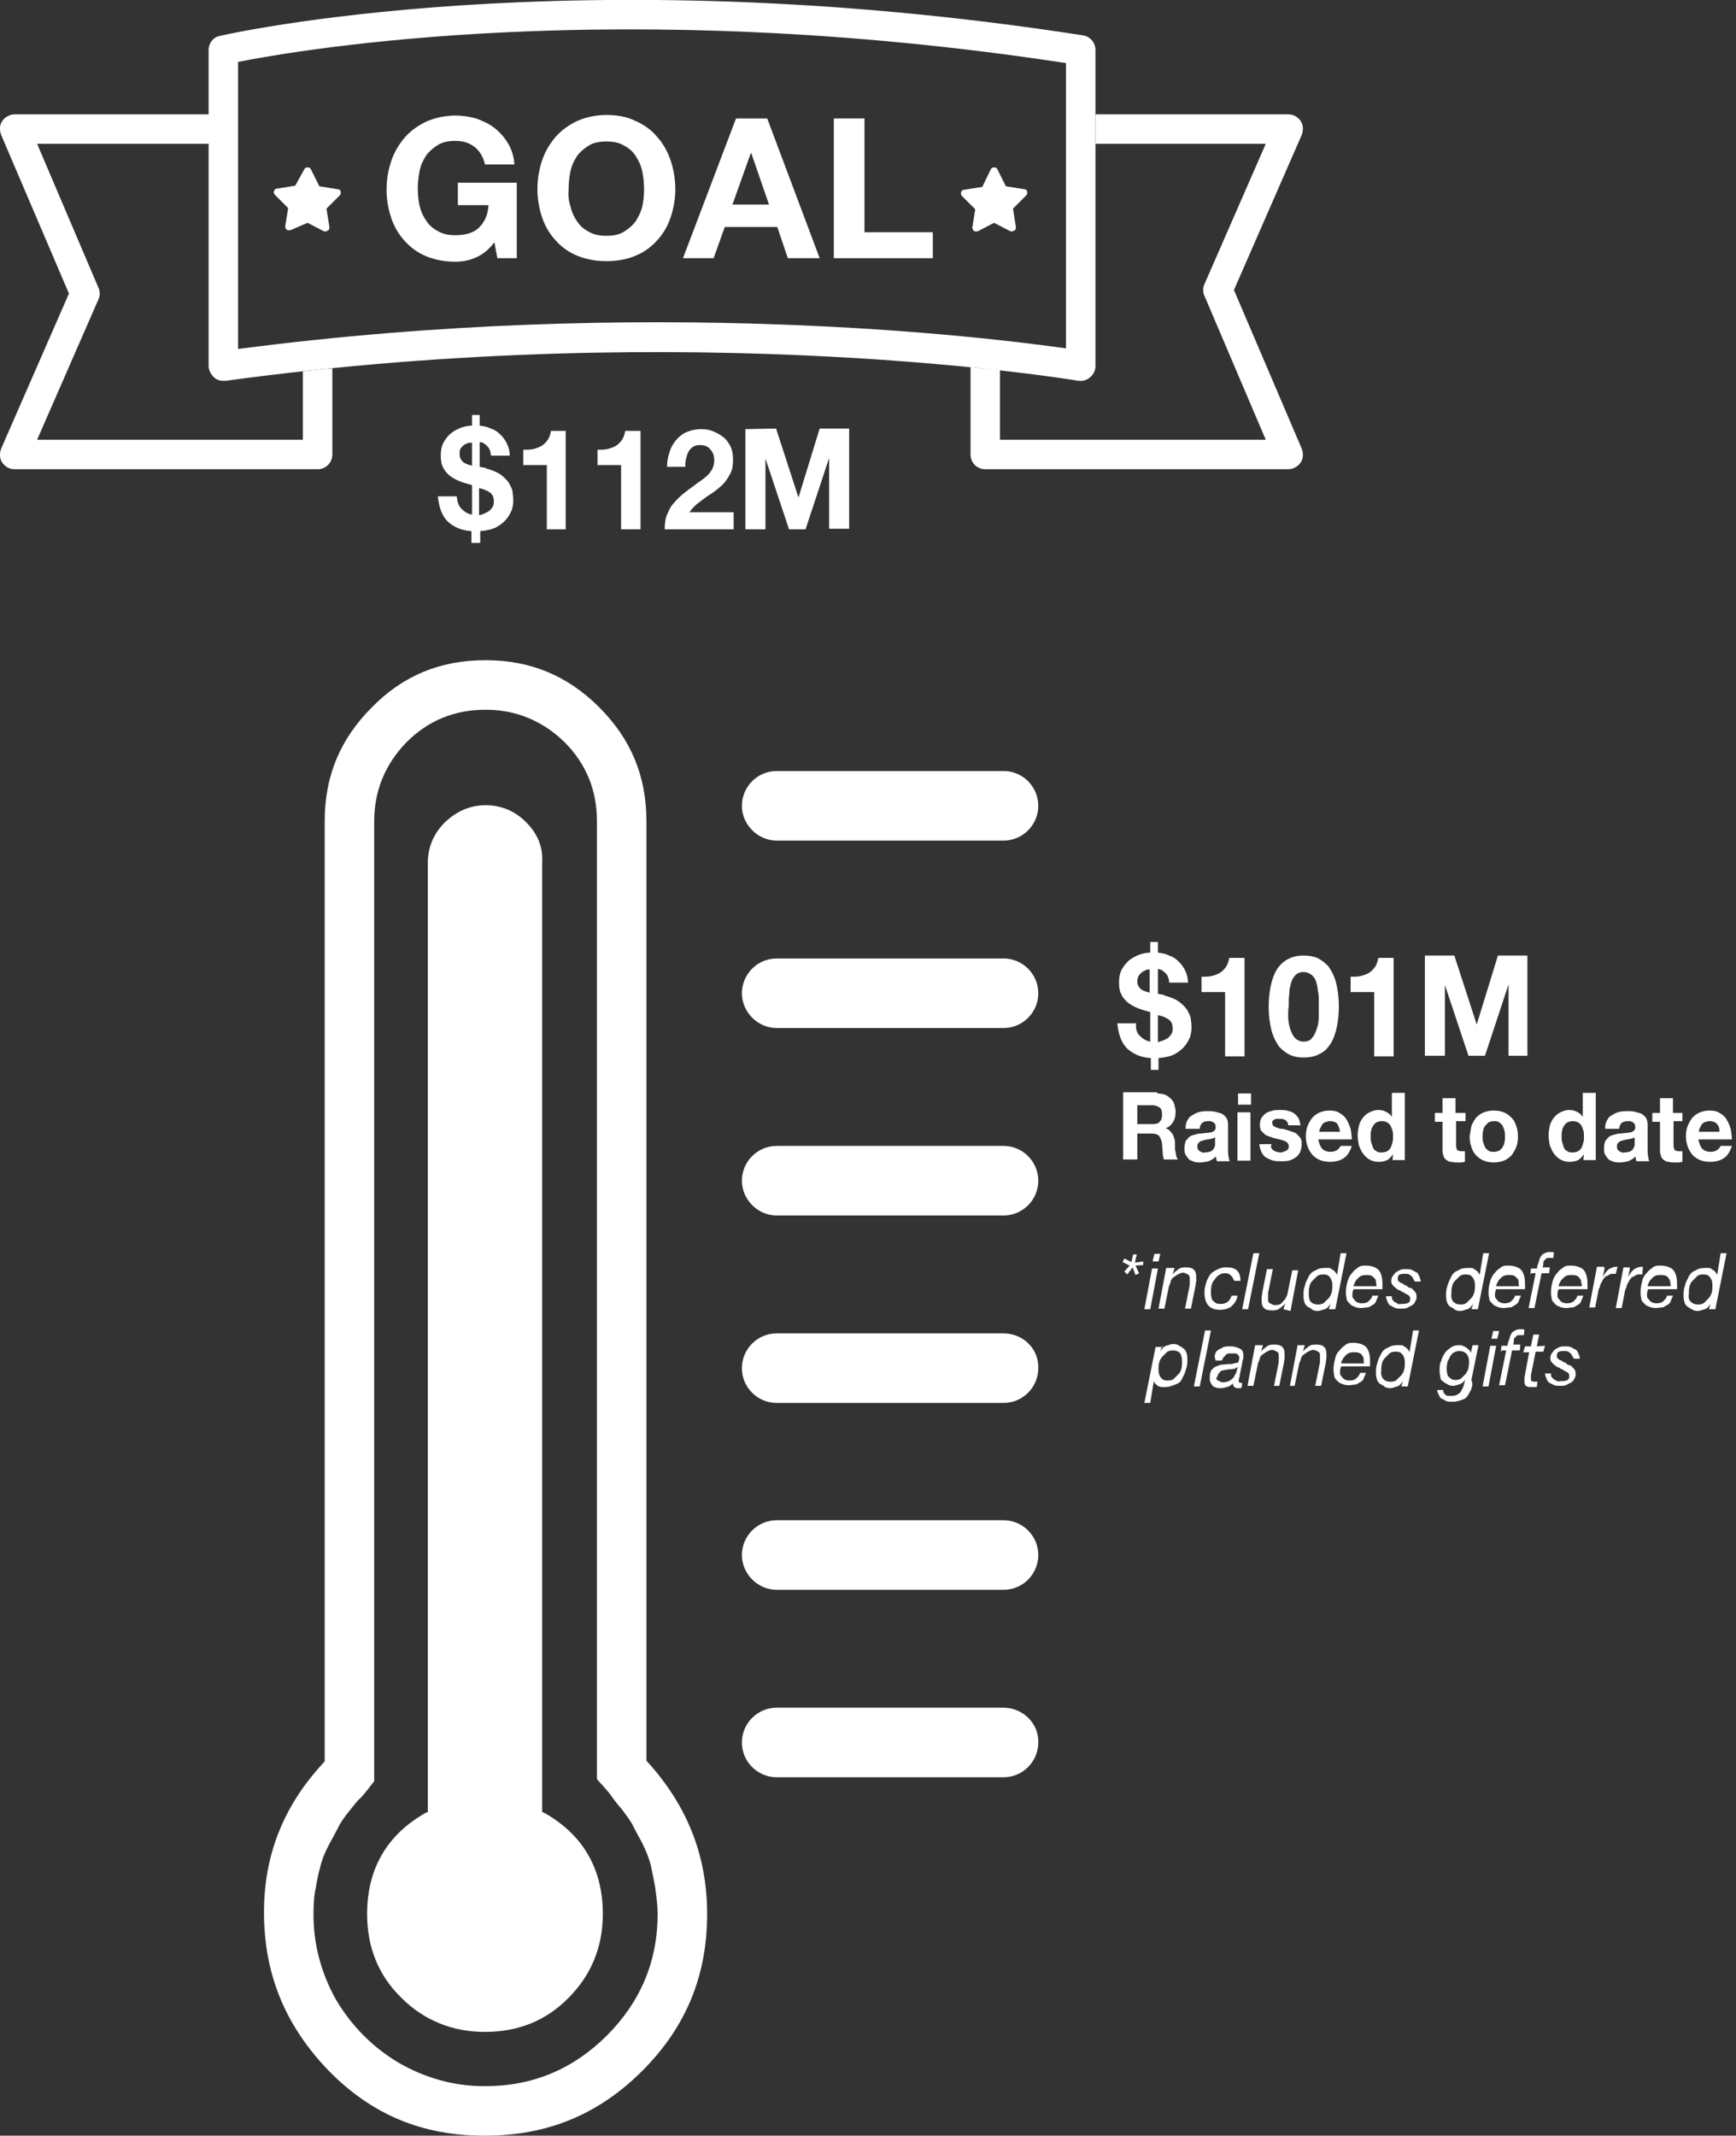 <?xml version="1.0" encoding="UTF-8"?> <!-- Generator: Adobe Illustrator 26.0.2, SVG Export Plug-In . SVG Version: 6.00 Build 0) --> <svg xmlns="http://www.w3.org/2000/svg" xmlns:xlink="http://www.w3.org/1999/xlink" version="1.1" id="Artwork_Outlined_Text" x="0px" y="0px" viewBox="0 0 294.6 362.3" style="enable-background:new 0 0 294.6 362.3;" xml:space="preserve"><rect x="0" y="0" width="294.6" height="362.3" fill="#333333" stroke="none"/> <style type="text/css"> .st0{fill:#FFFFFF;} </style> <g> <path class="st0" d="M101.7,120c-5.4-5.4-11.7-8-19.3-8c-7.7,0-14,2.6-19.3,8c-5.4,5.4-8,11.7-8,19.3v159.5l-0.9,1 c-6.3,7.1-9.4,15.2-9.4,24.6c0,10.5,3.6,19.2,10.9,26.8c7.3,7.5,15.9,11.1,26.4,11.1h0.3c10.5,0,19.2-3.6,26.6-11 c7.4-7.4,11-16.1,11-26.6c0-9.5-3.1-17.7-9.4-25l-0.9-1V139.3C109.7,131.7,107.1,125.4,101.7,120z M110.5,316.7 c0.2,1.1,0.5,2.3,0.7,3.6c0.2,1.5,0.4,3,0.4,4.4c0,8-2.9,14.9-8.6,20.6s-12.6,8.6-20.6,8.6h-0.3c-5.1,0-10-1.4-14.5-4 c-4.5-2.7-8-6.3-10.6-10.7c-2.5-4.5-3.8-9.3-3.8-14.4c0-1.7,0.1-3.3,0.4-4.6c0.2-1.2,0.4-2.3,0.7-3.3c0.3-1.3,0.8-2.6,1.6-4.1 c0.6-1.1,1.1-2,1.4-2.6c0.4-0.9,1.1-1.9,2-3c1.1-1.4,1.6-2,1.9-2.2c0.1-0.1,0.4-0.4,1.5-1.8c0.3-0.4,0.6-0.8,0.8-1V139.3 c0-5.2,1.9-9.7,5.5-13.4c3.7-3.7,8.2-5.5,13.4-5.5c5.2,0,9.7,1.9,13.4,5.5c3.7,3.7,5.5,8.2,5.5,13.4v162.5l0.7,0.8 c1,1.1,1.6,1.8,1.9,2.3c0.3,0.4,0.8,1.1,1.6,2c0.9,1.2,1.6,2.1,2,3c0.3,0.6,0.8,1.5,1.4,2.6C109.7,314.1,110.2,315.4,110.5,316.7z"></path> <path class="st0" d="M170.3,162.6h-38.5c-3.3,0-5.9,2.7-5.9,5.9s2.7,5.9,5.9,5.9h38.5c3.3,0,5.9-2.7,5.9-5.9 S173.6,162.6,170.3,162.6z"></path> <path class="st0" d="M170.3,130.8h-38.5c-3.3,0-5.9,2.7-5.9,5.9s2.7,5.9,5.9,5.9h38.5c3.3,0,5.9-2.7,5.9-5.9 S173.6,130.8,170.3,130.8z"></path> <path class="st0" d="M170.3,194.4h-38.5c-3.3,0-5.9,2.7-5.9,5.9s2.7,5.9,5.9,5.9h38.5c3.3,0,5.9-2.7,5.9-5.9 S173.6,194.4,170.3,194.4z"></path> <path class="st0" d="M170.3,226.2h-38.5c-3.3,0-5.9,2.7-5.9,5.9c0,3.3,2.7,5.9,5.9,5.9h38.5c3.3,0,5.9-2.7,5.9-5.9 C176.3,228.8,173.6,226.2,170.3,226.2z"></path> <path class="st0" d="M170.3,257.9h-38.5c-3.3,0-5.9,2.7-5.9,5.9s2.7,5.9,5.9,5.9h38.5c3.3,0,5.9-2.7,5.9-5.9 S173.6,257.9,170.3,257.9z"></path> <path class="st0" d="M170.3,289.7h-38.5c-3.3,0-5.9,2.7-5.9,5.9c0,3.3,2.7,5.9,5.9,5.9h38.5c3.3,0,5.9-2.7,5.9-5.9 C176.3,292.4,173.6,289.7,170.3,289.7z"></path> <path class="st0" d="M89.3,139.5c-1.9-1.9-4.2-2.9-6.9-2.9c-2.6,0-4.9,1-6.9,2.9c-1.9,1.9-2.9,4.2-2.9,6.9v161l-0.3,0.1 c-6.6,3.7-10,9.5-10,17.2c0,5.6,1.9,10.4,5.8,14.2c3.8,3.8,8.6,5.8,14.2,5.8s10.4-1.9,14.2-5.8c3.8-3.8,5.8-8.6,5.8-14.2 c0-7.7-3.4-13.5-10-17.2l-0.3-0.1v-161C92.2,143.7,91.2,141.4,89.3,139.5z"></path> </g> <g> <g> <g> <path class="st0" d="M168.1,28.8c0.1-0.3,0.3-0.4,0.6-0.4s0.5,0.1,0.6,0.4l1.4,2.8l3.1,0.5c0.3,0,0.5,0.2,0.5,0.4 c0.1,0.3,0,0.5-0.2,0.7l-2.2,2.2l0.5,3.1c0,0.3,0,0.5-0.3,0.6c-0.2,0.2-0.5,0.2-0.7,0.1l-2.7-1.4l-2.7,1.4 c-0.2,0.1-0.5,0.1-0.7,0c-0.2-0.2-0.3-0.4-0.3-0.6l0.5-3.1l-2.2-2.2c-0.2-0.2-0.3-0.4-0.2-0.7s0.3-0.4,0.5-0.4l3.1-0.5 L168.1,28.8z"></path> </g> <g> <path class="st0" d="M51.6,28.8c0.1-0.3,0.3-0.4,0.6-0.4s0.5,0.1,0.6,0.4l1.4,2.8l3.1,0.5c0.3,0,0.5,0.2,0.5,0.4 c0.1,0.3,0,0.5-0.2,0.7l-2.2,2.2l0.5,3.1c0,0.3,0,0.5-0.3,0.6c-0.2,0.2-0.5,0.2-0.7,0.1l-2.7-1.4L49.4,39c-0.2,0.1-0.5,0.1-0.7,0 s-0.3-0.4-0.3-0.6l0.5-3.1l-2.2-2.2c-0.2-0.2-0.3-0.4-0.2-0.7S46.8,32,47,32l3.1-0.5L51.6,28.8z"></path> </g> <g> <path class="st0" d="M80.7,43.7c-1.1,0.5-2.3,0.7-3.4,0.7c-1.8,0-3.4-0.3-4.9-0.9c-1.5-0.6-2.7-1.5-3.7-2.6s-1.8-2.4-2.3-3.9 s-0.8-3.1-0.8-4.8c0-1.8,0.3-3.4,0.8-4.9s1.3-2.8,2.3-4c1-1.1,2.2-2,3.7-2.7c1.4-0.6,3.1-1,4.9-1c1.2,0,2.4,0.2,3.5,0.5 c1.1,0.4,2.2,0.9,3.1,1.6s1.7,1.6,2.3,2.6c0.6,1,1,2.2,1.1,3.6h-5c-0.3-1.3-0.9-2.3-1.8-3s-2-1-3.2-1s-2.2,0.2-3,0.7 s-1.5,1.1-2,1.8c-0.5,0.8-0.9,1.6-1.1,2.6s-0.3,2-0.3,3c0,1,0.1,2,0.3,2.9c0.2,0.9,0.6,1.8,1.1,2.5c0.5,0.8,1.2,1.4,2,1.8 c0.8,0.5,1.8,0.7,3,0.7c1.7,0,3.1-0.4,4-1.3c0.9-0.9,1.5-2.1,1.6-3.8h-5.2V31h10v12.8h-3.3l-0.5-2.7 C82.9,42.4,81.9,43.2,80.7,43.7z"></path> <path class="st0" d="M92,27.2c0.5-1.5,1.3-2.8,2.3-4c1-1.1,2.2-2,3.7-2.7c1.4-0.6,3.1-1,4.9-1s3.5,0.3,4.9,1 c1.4,0.6,2.7,1.5,3.7,2.7c1,1.1,1.8,2.5,2.3,4s0.8,3.2,0.8,4.9s-0.3,3.3-0.8,4.8s-1.3,2.8-2.3,3.9c-1,1.1-2.2,2-3.7,2.6 c-1.4,0.6-3.1,0.9-4.9,0.9S99.5,44,98,43.4s-2.7-1.5-3.7-2.6s-1.8-2.4-2.3-3.9s-0.8-3.1-0.8-4.8C91.2,30.3,91.5,28.7,92,27.2z M96.8,35c0.2,0.9,0.6,1.8,1.1,2.5c0.5,0.8,1.2,1.4,2,1.8c0.8,0.5,1.8,0.7,3,0.7s2.2-0.2,3-0.7s1.5-1.1,2-1.8 c0.5-0.8,0.9-1.6,1.1-2.5s0.3-1.9,0.3-2.9s-0.1-2-0.3-3c-0.2-1-0.6-1.8-1.1-2.6c-0.5-0.8-1.2-1.4-2-1.8c-0.8-0.5-1.8-0.7-3-0.7 s-2.2,0.2-3,0.7s-1.5,1.1-2,1.8c-0.5,0.8-0.9,1.6-1.1,2.6s-0.3,2-0.3,3C96.4,33.1,96.5,34.1,96.8,35z"></path> <path class="st0" d="M130.2,20.1l8.9,23.7h-5.4l-1.8-5.3H123l-1.9,5.3h-5.2l9-23.7C124.9,20.1,130.2,20.1,130.2,20.1z M130.5,34.7l-3-8.7h-0.1l-3.1,8.7H130.5z"></path> <path class="st0" d="M146.7,20.1v19.3h11.6v4.4h-16.8V20.1H146.7z"></path> </g> </g> <g> <path class="st0" d="M51.4,63v11.6H6.3l10.4-23.8c0.3-0.6,0.3-1.4,0-2L6.3,24.4h29.2v-5h-33c-0.8,0-1.6,0.4-2.1,1.1 s-0.5,1.6-0.2,2.4l11.5,26.9L0.2,76.1c-0.3,0.8-0.3,1.7,0.2,2.4c0.5,0.7,1.2,1.1,2.1,1.1h51.4c1.4,0,2.5-1.1,2.5-2.5V62.5 C54.7,62.6,53.1,62.8,51.4,63z"></path> <g> <path class="st0" d="M37.9,64.6c-0.6,0-1.2-0.2-1.6-0.6c-0.5-0.5-0.9-1.2-0.9-1.9V8.5c0-1.2,0.8-2.2,1.9-2.4 C38,5.9,96.9-7.5,183.8,6c1.2,0.2,2.1,1.2,2.1,2.5v53.6c0,0.7-0.3,1.4-0.9,1.9c-0.6,0.5-1.3,0.7-2,0.6 c-0.6-0.1-64.9-10.9-144.7,0C38.2,64.6,38.1,64.6,37.9,64.6z M40.4,10.5v48.7c69.7-9.1,127.1-2,140.5-0.1V10.7 C104.9-0.9,51.1,8.4,40.4,10.5z"></path> </g> <path class="st0" d="M209.4,49.2l11.5-26.3c0.3-0.8,0.3-1.7-0.2-2.4c-0.5-0.7-1.2-1.1-2.1-1.1h-32.7v5h28.9l-10.4,23.8 c-0.3,0.6-0.3,1.4,0,2l10.4,24.4h-45.1V62.8c-1.5-0.2-3.2-0.3-5-0.5v14.8c0,1.4,1.1,2.5,2.5,2.5h51.4c0.8,0,1.6-0.4,2.1-1.1 s0.5-1.6,0.2-2.4L209.4,49.2z"></path> </g> </g> <g> <path class="st0" d="M78.3,86.3c0.5,0.5,1.1,0.9,1.8,1v-5c-0.1,0-0.2-0.1-0.3-0.1c-0.1,0-0.3-0.1-0.4-0.1c-0.6-0.2-1.1-0.3-1.7-0.6 c-0.5-0.2-1-0.5-1.5-0.9c-0.4-0.4-0.8-0.8-1-1.3c-0.3-0.5-0.4-1.2-0.4-2s0.1-1.5,0.4-2.1s0.7-1.1,1.2-1.6c0.5-0.4,1-0.7,1.7-1 c0.6-0.2,1.3-0.4,2-0.4v-1.8h1.3v1.8c0.7,0.1,1.3,0.2,1.9,0.5c0.6,0.2,1.1,0.5,1.6,1s0.8,0.9,1.1,1.5c0.3,0.6,0.5,1.3,0.5,2.1h-3.2 c0-0.6-0.2-1.2-0.6-1.6S81.9,75,81.4,75v4.2c0.2,0,0.4,0.1,0.6,0.1s0.4,0.1,0.6,0.2c1.1,0.3,2,0.7,2.6,1.2s1.1,1,1.3,1.5 c0.3,0.5,0.5,1,0.5,1.5c0.1,0.5,0.1,1,0.1,1.4s-0.1,0.8-0.2,1.3c-0.2,0.5-0.5,1.1-0.9,1.6s-1,1-1.7,1.4s-1.7,0.6-2.8,0.7v2H80v-2 c-1.7-0.1-3-0.7-4-1.6c-1-1-1.5-2.4-1.7-4.3h3.2C77.6,85.1,77.8,85.8,78.3,86.3z M79.3,75.2c-0.2,0.1-0.5,0.2-0.7,0.4 c-0.2,0.2-0.4,0.4-0.5,0.6C78,76.4,78,76.7,78,77.1c0,0.5,0.2,0.9,0.5,1.2c0.3,0.3,0.8,0.5,1.6,0.7v-3.9 C79.8,75.1,79.5,75.1,79.3,75.2z M82.2,87.1c0.3-0.1,0.6-0.3,0.8-0.4c0.2-0.2,0.4-0.4,0.6-0.7s0.2-0.6,0.2-1c0-0.6-0.2-1.1-0.6-1.4 s-1-0.6-1.9-0.8v4.6C81.7,87.3,81.9,87.3,82.2,87.1z"></path> <path class="st0" d="M92.8,89.7V78.9h-4v-2.6c0.6,0,1.1,0,1.6-0.1s1-0.3,1.4-0.5s0.8-0.6,1.1-1c0.3-0.4,0.5-1,0.6-1.6H96v16.7h-3.2 V89.7z"></path> <path class="st0" d="M105.4,89.7V78.9h-4v-2.6c0.6,0,1.1,0,1.6-0.1s1-0.3,1.4-0.5s0.8-0.6,1.1-1c0.3-0.4,0.5-1,0.6-1.6h2.6v16.7 h-3.3C105.4,89.8,105.4,89.7,105.4,89.7z"></path> <path class="st0" d="M113.6,76.8c0.2-0.8,0.6-1.5,1.1-2.1s1.1-1.1,1.8-1.4s1.6-0.5,2.5-0.5c0.7,0,1.4,0.1,2.1,0.4s1.2,0.6,1.7,1 s0.9,1,1.2,1.6c0.3,0.7,0.4,1.4,0.4,2.2c0,0.8-0.1,1.6-0.4,2.2s-0.6,1.1-1,1.6s-0.9,0.9-1.4,1.3s-1.1,0.8-1.6,1.1 c-0.5,0.4-1.1,0.8-1.6,1.2c-0.5,0.4-1,0.9-1.4,1.5h7.5v2.9h-11.7c0-1,0.1-1.8,0.4-2.5s0.6-1.4,1.1-1.9c0.5-0.6,1-1.1,1.6-1.6 s1.3-1,2-1.5c0.3-0.3,0.7-0.5,1.1-0.8s0.8-0.6,1.1-0.9c0.3-0.3,0.6-0.7,0.8-1.1c0.2-0.4,0.3-0.9,0.3-1.4c0-0.8-0.2-1.4-0.7-1.9 c-0.4-0.5-1-0.7-1.7-0.7c-0.5,0-0.9,0.1-1.2,0.3c-0.3,0.2-0.6,0.5-0.8,0.9c-0.2,0.4-0.3,0.8-0.4,1.2s-0.1,0.9-0.1,1.3h-3.1 C113.2,78.5,113.3,77.6,113.6,76.8z"></path> <path class="st0" d="M131.7,72.7l3.8,11.7l0,0l3.6-11.7h5v17h-3.4v-12l0,0l-4,12.1h-2.8l-4-12l0,0v12h-3.4v-17L131.7,72.7 L131.7,72.7z"></path> </g> <g> <path class="st0" d="M194,214v0.6l-1.3,0.1l0.6,1.3l-0.6,0.3l-0.5-1.3l-0.9,1.2l-0.5-0.5l0.9-1l-1.2-0.6l0.3-0.6l1.2,0.6l0.3-1.3 h0.6l-0.3,1.4L194,214z"></path> <g> <path class="st0" d="M196.5,215.2l-1.3,6.9h-1l1.3-6.9H196.5z M195.6,214l0.3-1.3h1l-0.3,1.3H195.6z"></path> <path class="st0" d="M199.3,215.2l-0.3,1l0,0c0.3-0.4,0.6-0.6,1-0.9c0.4-0.3,0.8-0.3,1.3-0.3c0.6,0,1,0.1,1.3,0.4s0.4,0.6,0.4,1.3 c0,0.1,0,0.4,0,0.5c0,0.3-0.1,0.5-0.1,0.8l-0.8,4h-1l0.8-4c0-0.1,0-0.1,0-0.3c0-0.1,0-0.1,0-0.3c0-0.1,0-0.3,0-0.3 c0-0.1,0-0.1,0-0.3c0-0.3-0.1-0.5-0.3-0.6c-0.3-0.1-0.5-0.3-0.8-0.3s-0.5,0.1-0.9,0.3c-0.3,0.1-0.5,0.4-0.8,0.5 c-0.1,0.1-0.4,0.4-0.4,0.6c-0.1,0.3-0.1,0.5-0.3,0.8l-0.8,3.9h-1l1.3-6.9h1.4V215.2z"></path> <path class="st0" d="M208.9,216.4c-0.3-0.3-0.5-0.4-1-0.4c-0.4,0-0.8,0.1-1,0.3c-0.3,0.1-0.5,0.4-0.8,0.8c-0.3,0.3-0.4,0.6-0.5,1 s-0.1,0.8-0.1,1.2c0,0.3,0,0.5,0.1,0.8c0,0.3,0.1,0.4,0.3,0.6c0.1,0.1,0.3,0.3,0.5,0.4c0.3,0.1,0.4,0.1,0.8,0.1 c0.5,0,0.8-0.1,1.2-0.4c0.3-0.3,0.5-0.6,0.6-1h1c-0.1,0.8-0.5,1.3-1,1.8c-0.5,0.4-1.2,0.6-2,0.6c-0.9,0-1.6-0.3-2-0.8 s-0.6-1.2-0.6-2.2c0-0.5,0.1-1,0.3-1.6c0.1-0.5,0.4-0.9,0.6-1.3c0.3-0.4,0.6-0.6,1.2-0.9s0.9-0.4,1.6-0.4c0.8,0,1.3,0.1,1.8,0.5 c0.4,0.4,0.6,0.9,0.6,1.8h-1C209.3,217.1,209.2,216.6,208.9,216.4z"></path> <path class="st0" d="M213.7,212.6l-1.9,9.5h-1l1.9-9.5H213.7z"></path> <path class="st0" d="M217.8,222.1l0.3-1l0,0c-0.3,0.4-0.6,0.6-1,0.9s-0.8,0.3-1.3,0.3c-0.6,0-1-0.1-1.3-0.4s-0.4-0.6-0.4-1.3 c0-0.1,0-0.4,0-0.5c0-0.3,0.1-0.5,0.1-0.8l0.8-4h1l-0.8,4c0,0,0,0.1,0,0.3s0,0.1,0,0.3s0,0.3,0,0.3c0,0.1,0,0.1,0,0.3 c0,0.3,0.1,0.5,0.3,0.6c0.3,0.1,0.5,0.3,0.8,0.3s0.5,0,0.8-0.1s0.5-0.3,0.6-0.5c0.3-0.3,0.4-0.4,0.5-0.6c0.1-0.3,0.3-0.5,0.3-0.8 l0.8-3.9h1l-1.3,6.9L217.8,222.1L217.8,222.1z"></path> <path class="st0" d="M225.5,222.1l0.3-0.9l0,0c-0.3,0.4-0.6,0.8-1,0.9s-0.8,0.3-1.2,0.3s-0.8-0.1-1-0.3s-0.5-0.3-0.8-0.5 c-0.3-0.3-0.4-0.5-0.5-0.9s-0.1-0.6-0.1-1.2c0-0.6,0.1-1,0.3-1.6c0.1-0.5,0.4-0.9,0.6-1.4c0.3-0.5,0.6-0.8,1.2-1 c0.4-0.3,0.9-0.4,1.6-0.4c0.3,0,0.4,0,0.6,0s0.4,0.1,0.6,0.3c0.3,0.1,0.4,0.3,0.5,0.4c0.1,0.1,0.3,0.4,0.3,0.5l0,0l0.6-3.7h1 l-1.9,9.5L225.5,222.1L225.5,222.1L225.5,222.1z M222.4,220.8c0.3,0.3,0.6,0.5,1.3,0.5c0.4,0,0.8-0.1,1-0.3 c0.3-0.3,0.5-0.5,0.8-0.8c0.3-0.4,0.4-0.6,0.5-1s0.1-0.8,0.1-1.2c0-0.5-0.1-0.9-0.4-1.3c-0.3-0.4-0.6-0.5-1.2-0.5 c-0.4,0-0.8,0.1-1,0.3c-0.3,0.3-0.5,0.5-0.8,0.8s-0.4,0.6-0.5,1s-0.1,0.8-0.1,1.2C222.1,220,222.2,220.6,222.4,220.8z"></path> <path class="st0" d="M229.5,219.6c0,0.3,0,0.5,0.1,0.6s0.3,0.4,0.4,0.5c0.1,0.1,0.4,0.3,0.5,0.3c0.3,0.1,0.4,0.1,0.6,0.1 c0.5,0,0.9-0.1,1.2-0.4c0.3-0.3,0.5-0.5,0.6-0.9h1c-0.1,0.4-0.3,0.6-0.4,1c-0.1,0.3-0.4,0.5-0.6,0.6s-0.5,0.4-0.9,0.4 s-0.6,0.1-1,0.1c-0.5,0-0.9-0.1-1.3-0.3c-0.4-0.1-0.6-0.4-0.8-0.6c-0.3-0.3-0.4-0.5-0.4-0.9c-0.1-0.3-0.1-0.6-0.1-0.9 c0-0.6,0.1-1.2,0.3-1.9c0.2-0.6,0.4-1,0.8-1.4c0.3-0.4,0.6-0.6,1-0.9c0.4-0.3,0.8-0.3,1.3-0.3c0.9,0,1.8,0.3,2.2,0.8 s0.6,1.3,0.6,2.3c0,0.1,0,0.4,0,0.5s0,0.3,0,0.4h-4.9C229.5,219.2,229.5,219.4,229.5,219.6z M233.5,217.4c0-0.3-0.1-0.4-0.3-0.6 c-0.2-0.2-0.3-0.3-0.5-0.4c-0.3-0.1-0.4-0.1-0.8-0.1c-0.3,0-0.5,0-0.8,0.1s-0.5,0.3-0.6,0.4c-0.1,0.1-0.4,0.4-0.5,0.6 c-0.1,0.3-0.3,0.5-0.3,0.8h3.9C233.6,217.9,233.5,217.6,233.5,217.4z"></path> <path class="st0" d="M239.4,216.4c-0.3-0.3-0.5-0.3-0.9-0.3c-0.1,0-0.3,0-0.5,0c-0.1,0-0.3,0.1-0.4,0.1c-0.1,0-0.3,0.1-0.3,0.3 c-0.1,0.1-0.1,0.3-0.1,0.4s0,0.3,0.1,0.4c0.1,0.1,0.3,0.3,0.4,0.3c0.1,0.1,0.4,0.1,0.5,0.3c0.1,0.1,0.4,0.1,0.6,0.3 s0.4,0.3,0.6,0.3c0.3,0.1,0.4,0.3,0.5,0.4c0.1,0.1,0.3,0.3,0.4,0.5c0.1,0.3,0.1,0.4,0.1,0.6c0,0.4-0.1,0.6-0.3,0.9 c-0.1,0.3-0.4,0.5-0.6,0.6s-0.5,0.3-0.8,0.4s-0.6,0.1-0.9,0.1c-0.4,0-0.8,0-1-0.1c-0.3-0.1-0.6-0.3-0.8-0.4 c-0.3-0.1-0.4-0.4-0.5-0.6c-0.1-0.3-0.3-0.6-0.3-1h1c0,0.3,0,0.4,0.1,0.6c0.1,0.1,0.3,0.3,0.4,0.4c0.1,0.1,0.4,0.1,0.5,0.3 c0.1,0.1,0.4,0,0.6,0c0.1,0,0.4,0,0.5,0s0.4-0.1,0.5-0.1s0.3-0.1,0.4-0.3c0.1-0.1,0.1-0.3,0.1-0.5c0-0.1,0-0.3-0.1-0.4 s-0.3-0.3-0.4-0.3c-0.1-0.1-0.4-0.1-0.5-0.3c-0.1-0.1-0.4-0.1-0.6-0.3c-0.2-0.2-0.4-0.1-0.6-0.3s-0.4-0.3-0.5-0.4 s-0.3-0.3-0.4-0.5c-0.1-0.1-0.1-0.4-0.1-0.6s0.1-0.6,0.3-0.8c0.1-0.1,0.3-0.4,0.5-0.6c0.3-0.1,0.5-0.3,0.8-0.4 c0.3-0.1,0.5-0.1,0.9-0.1s0.6,0,0.9,0.1s0.5,0.3,0.8,0.4c0.3,0.1,0.4,0.4,0.5,0.6c0.1,0.3,0.3,0.6,0.3,1h-1 C239.8,217,239.7,216.5,239.4,216.4z"></path> <path class="st0" d="M249.7,222.1l0.3-0.9l0,0c-0.3,0.4-0.6,0.8-1,0.9c-0.4,0.1-0.8,0.3-1.2,0.3s-0.8-0.1-1-0.3s-0.5-0.3-0.8-0.5 c-0.3-0.3-0.4-0.5-0.5-0.9s-0.1-0.6-0.1-1.2c0-0.6,0.1-1,0.3-1.6s0.4-0.9,0.6-1.4c0.3-0.5,0.6-0.8,1.2-1c0.4-0.3,0.9-0.4,1.6-0.4 c0.3,0,0.4,0,0.6,0s0.4,0.1,0.6,0.3c0.3,0.1,0.4,0.3,0.5,0.4s0.3,0.4,0.3,0.5l0,0l0.6-3.7h1l-1.9,9.5L249.7,222.1L249.7,222.1 L249.7,222.1z M246.6,220.8c0.3,0.3,0.6,0.5,1.3,0.5c0.4,0,0.8-0.1,1-0.3c0.3-0.3,0.5-0.5,0.8-0.8c0.3-0.4,0.4-0.6,0.5-1 s0.1-0.8,0.1-1.2c0-0.5-0.1-0.9-0.4-1.3s-0.6-0.5-1.2-0.5c-0.4,0-0.8,0.1-1,0.3c-0.3,0.3-0.5,0.5-0.8,0.8s-0.4,0.6-0.5,1 s-0.1,0.8-0.1,1.2C246.2,220,246.4,220.6,246.6,220.8z"></path> <path class="st0" d="M253.7,219.6c0,0.3,0,0.5,0.1,0.6s0.3,0.4,0.4,0.5s0.4,0.3,0.5,0.3c0.3,0.1,0.4,0.1,0.6,0.1 c0.5,0,0.9-0.1,1.2-0.4c0.3-0.3,0.5-0.5,0.6-0.9h1c-0.1,0.4-0.3,0.6-0.4,1c-0.1,0.3-0.4,0.5-0.6,0.6s-0.5,0.4-0.9,0.4 s-0.6,0.1-1,0.1c-0.5,0-0.9-0.1-1.3-0.3c-0.4-0.1-0.6-0.4-0.8-0.6c-0.3-0.3-0.4-0.5-0.4-0.9c-0.1-0.3-0.1-0.6-0.1-0.9 c0-0.6,0.1-1.2,0.3-1.9c0.2-0.6,0.4-1,0.8-1.4c0.3-0.4,0.6-0.6,1-0.9s0.8-0.3,1.3-0.3c0.9,0,1.8,0.3,2.2,0.8s0.6,1.3,0.6,2.3 c0,0.1,0,0.4,0,0.5s0,0.3,0,0.4h-4.9C253.7,219.2,253.7,219.4,253.7,219.6z M257.7,217.4c0-0.3-0.1-0.4-0.3-0.6 c-0.2-0.2-0.3-0.3-0.5-0.4c-0.3-0.1-0.4-0.1-0.8-0.1c-0.3,0-0.5,0-0.8,0.1s-0.5,0.3-0.6,0.4c-0.1,0.1-0.4,0.4-0.5,0.6 c-0.1,0.3-0.3,0.5-0.3,0.8h3.9C257.7,217.9,257.7,217.6,257.7,217.4z"></path> <path class="st0" d="M259.7,216.2l0.1-1h1c0.1-0.4,0.1-0.6,0.3-1c0.1-0.3,0.1-0.6,0.3-0.9c0.1-0.3,0.3-0.4,0.5-0.6 c0.3-0.1,0.5-0.3,1-0.3c0.1,0,0.3,0,0.4,0s0.3,0,0.4,0.1l-0.1,0.9c-0.1,0-0.1,0-0.3,0c-0.2,0-0.1,0-0.3,0c-0.3,0-0.5,0-0.6,0.1 s-0.3,0.3-0.4,0.4c-0.1,0.1-0.1,0.4-0.1,0.5c0,0.3-0.1,0.4-0.1,0.6h1.2l-0.1,1h-1.3l-1.2,5.9h-1l1.2-5.9h-0.8v0.2H259.7z"></path> <path class="st0" d="M264.3,219.6c0,0.3,0,0.5,0.1,0.6s0.3,0.4,0.4,0.5s0.4,0.3,0.5,0.3c0.3,0.1,0.4,0.1,0.6,0.1 c0.5,0,0.9-0.1,1.2-0.4c0.3-0.3,0.5-0.5,0.6-0.9h1c-0.1,0.4-0.3,0.6-0.4,1c-0.1,0.3-0.4,0.5-0.6,0.6s-0.5,0.4-0.9,0.4 s-0.6,0.1-1,0.1c-0.5,0-0.9-0.1-1.3-0.3c-0.4-0.1-0.6-0.4-0.8-0.6c-0.3-0.3-0.4-0.5-0.4-0.9c-0.1-0.3-0.1-0.6-0.1-0.9 c0-0.6,0.1-1.2,0.3-1.9c0.2-0.6,0.4-1,0.8-1.4c0.3-0.4,0.6-0.6,1-0.9s0.8-0.3,1.3-0.3c0.9,0,1.8,0.3,2.2,0.8s0.6,1.3,0.6,2.3 c0,0.1,0,0.4,0,0.5s0,0.3,0,0.4h-4.9C264.3,219.2,264.3,219.4,264.3,219.6z M268.3,217.4c0-0.3-0.1-0.4-0.3-0.6 c-0.1-0.3-0.3-0.3-0.5-0.4c-0.3-0.1-0.4-0.1-0.8-0.1c-0.3,0-0.5,0-0.8,0.1s-0.5,0.3-0.6,0.4s-0.4,0.4-0.5,0.6s-0.3,0.5-0.3,0.8 h3.9C268.5,217.9,268.3,217.6,268.3,217.4z"></path> <path class="st0" d="M272.3,215.2l-0.3,1.4l0,0c0.3-0.5,0.5-0.8,0.9-1.2c0.4-0.3,0.9-0.5,1.4-0.5c0.1,0,0.1,0,0.1,0h0.1l-0.3,1.2 h-0.1H274c-0.1,0-0.3,0-0.3,0c-0.1,0-0.1,0-0.3,0c-0.3,0.1-0.5,0.3-0.8,0.4s-0.4,0.4-0.6,0.6c-0.1,0.3-0.3,0.5-0.4,0.8 s-0.1,0.5-0.3,0.8l-0.6,3.1h-1l1.3-6.9h1.2L272.3,215.2L272.3,215.2L272.3,215.2z"></path> <path class="st0" d="M276.6,215.2l-0.3,1.4l0,0c0.3-0.5,0.5-0.8,0.9-1.2c0.4-0.3,0.9-0.5,1.4-0.5c0.1,0,0.1,0,0.1,0h0.1l-0.1,1.3 h-0.1h-0.1c-0.1,0-0.3,0-0.3,0c-0.1,0-0.1,0-0.3,0c-0.3,0.1-0.5,0.3-0.8,0.4c-0.3,0.1-0.4,0.4-0.6,0.6c-0.1,0.3-0.3,0.5-0.4,0.8 s-0.1,0.5-0.3,0.8l-0.6,3.1h-1l1.3-6.9h1L276.6,215.2L276.6,215.2L276.6,215.2z"></path> <path class="st0" d="M279.5,219.6c0,0.3,0,0.5,0.1,0.6s0.3,0.4,0.4,0.5s0.4,0.3,0.5,0.3c0.3,0.1,0.4,0.1,0.6,0.1 c0.5,0,0.9-0.1,1.2-0.4c0.3-0.3,0.5-0.5,0.6-0.9h1c-0.1,0.4-0.3,0.6-0.4,1c-0.1,0.3-0.4,0.5-0.6,0.6c-0.3,0.1-0.5,0.4-0.9,0.4 s-0.6,0.1-1,0.1c-0.5,0-0.9-0.1-1.3-0.3c-0.4-0.1-0.6-0.4-0.8-0.6c-0.3-0.3-0.4-0.5-0.4-0.9c-0.1-0.3-0.1-0.6-0.1-0.9 c0-0.6,0.1-1.2,0.3-1.9c0.1-0.6,0.4-1,0.8-1.4c0.3-0.4,0.6-0.6,1-0.9s0.8-0.3,1.3-0.3c0.9,0,1.8,0.3,2.2,0.8s0.6,1.3,0.6,2.3 c0,0.1,0,0.4,0,0.5s0,0.3,0,0.4h-4.9C279.5,219.2,279.5,219.4,279.5,219.6z M283.4,217.4c0-0.3-0.1-0.4-0.3-0.6 c-0.1-0.3-0.3-0.3-0.5-0.4c-0.3-0.1-0.4-0.1-0.8-0.1c-0.3,0-0.5,0-0.8,0.1s-0.5,0.3-0.6,0.4s-0.4,0.4-0.5,0.6 c-0.1,0.3-0.3,0.5-0.3,0.8h3.9C283.5,217.9,283.5,217.6,283.4,217.4z"></path> <path class="st0" d="M290,222.1l0.3-0.9l0,0c-0.3,0.4-0.6,0.8-1,0.9c-0.4,0.1-0.8,0.3-1.2,0.3c-0.4,0-0.8-0.1-1-0.3 c-0.3-0.1-0.5-0.3-0.8-0.5s-0.4-0.5-0.5-0.9s-0.1-0.6-0.1-1.2c0-0.6,0.1-1,0.3-1.6c0.1-0.5,0.4-0.9,0.6-1.4c0.3-0.5,0.6-0.8,1.2-1 c0.4-0.3,0.9-0.4,1.6-0.4c0.3,0,0.4,0,0.6,0s0.4,0.1,0.6,0.3c0.3,0.1,0.4,0.3,0.5,0.4s0.3,0.4,0.3,0.5l0,0l0.6-3.7h1l-1.9,9.5 L290,222.1L290,222.1z M286.9,220.8c0.3,0.3,0.6,0.5,1.3,0.5c0.4,0,0.8-0.1,1-0.3c0.3-0.3,0.5-0.5,0.8-0.8c0.3-0.4,0.4-0.6,0.5-1 s0.1-0.8,0.1-1.2c0-0.5-0.1-0.9-0.4-1.3c-0.3-0.4-0.6-0.5-1.2-0.5c-0.4,0-0.8,0.1-1,0.3c-0.3,0.3-0.5,0.5-0.8,0.8s-0.4,0.6-0.5,1 s-0.1,0.8-0.1,1.2C286.5,220,286.6,220.6,286.9,220.8z"></path> </g> <g> <path class="st0" d="M197.2,228.3l-0.3,0.9l0,0c0.3-0.4,0.6-0.8,1-0.9c0.4-0.1,0.8-0.3,1.2-0.3s0.8,0.1,1,0.3 c0.3,0.1,0.5,0.3,0.8,0.5c0.3,0.3,0.4,0.5,0.5,0.9s0.1,0.6,0.1,1.2c0,0.6-0.1,1-0.3,1.6c-0.1,0.5-0.4,0.9-0.6,1.4 c-0.2,0.5-0.6,0.8-1.2,1c-0.6,0.2-0.9,0.4-1.6,0.4c-0.1,0-0.4,0-0.6,0c-0.3,0-0.4-0.1-0.6-0.1c-0.1-0.1-0.4-0.3-0.5-0.4 s-0.3-0.4-0.3-0.5l0,0l-0.6,3.7h-1l1.9-9.5h1.2L197.2,228.3L197.2,228.3z M200.3,229.6c-0.3-0.3-0.6-0.5-1.3-0.5 c-0.4,0-0.8,0.1-1,0.3c-0.3,0.3-0.5,0.5-0.8,0.8c-0.3,0.4-0.4,0.6-0.5,1s-0.1,0.8-0.1,1.2c0,0.5,0.1,0.9,0.4,1.3 c0.3,0.4,0.6,0.5,1.2,0.5c0.4,0,0.8-0.1,1-0.3c0.3-0.3,0.5-0.5,0.8-0.8s0.4-0.6,0.5-1s0.1-0.8,0.1-1.2 C200.6,230.5,200.5,230,200.3,229.6z"></path> <path class="st0" d="M205.5,225.7l-1.9,9.5h-1l1.9-9.5H205.5z"></path> <path class="st0" d="M206.3,229.5c0.1-0.3,0.4-0.5,0.6-0.6c0.3-0.1,0.5-0.3,0.8-0.4s0.6-0.1,1-0.1c0.3,0,0.6,0,0.9,0.1 s0.5,0.1,0.8,0.3c0.3,0.1,0.4,0.3,0.5,0.5c0.1,0.3,0.1,0.5,0.1,0.8c0,0.1,0,0.4-0.1,0.6c-0.1,0.3-0.1,0.4-0.1,0.6l-0.4,1.9 c0,0.1,0,0.3-0.1,0.5c0,0.1-0.1,0.4-0.1,0.5s0,0.3,0.1,0.3s0.1,0.1,0.3,0.1h0.1h0.1l-0.1,0.8c-0.1,0-0.1,0.1-0.3,0.1 c-0.1,0-0.3,0-0.4,0c-0.3,0-0.5-0.1-0.6-0.3c-0.1-0.1-0.3-0.4-0.1-0.6l0,0c-0.3,0.3-0.5,0.5-0.8,0.6c-0.4,0.1-0.8,0.3-1.3,0.3 c-0.3,0-0.5,0-0.8-0.1s-0.4-0.1-0.6-0.3c-0.1-0.1-0.3-0.4-0.4-0.6c-0.1-0.3-0.1-0.5-0.1-0.9c0-0.5,0.1-0.9,0.3-1.2 c0.3-0.3,0.5-0.5,0.8-0.6s0.6-0.3,1-0.3s0.8-0.1,1.2-0.1c0.3,0,0.5,0,0.8-0.1s0.4-0.1,0.5-0.1s0.3-0.1,0.3-0.3 c0-0.1,0.1-0.3,0.1-0.5c0-0.1,0-0.4-0.1-0.4c-0.1-0.1-0.1-0.3-0.3-0.3c-0.1-0.1-0.3-0.1-0.4-0.1s-0.3,0-0.4,0c-0.3,0-0.4,0-0.6,0 c-0.1,0-0.4,0.1-0.5,0.3c-0.1,0.1-0.3,0.3-0.4,0.4c-0.1,0.1-0.1,0.4-0.3,0.5h-1C206,230,206.2,229.7,206.3,229.5z M206.7,234.2 c0.3,0.1,0.5,0.3,0.8,0.3c0.8,0,1.4-0.3,1.9-0.9c0.1-0.3,0.3-0.5,0.4-0.8c0.1-0.3,0.1-0.6,0.3-0.9l0,0c-0.1,0.1-0.4,0.1-0.5,0.3 c-0.3,0-0.5,0.1-0.8,0.1s-0.5,0-0.8,0.1c-0.3,0-0.5,0.1-0.6,0.1c-0.3,0.1-0.4,0.3-0.5,0.4s-0.3,0.4-0.3,0.6 C206.3,233.8,206.4,234.1,206.7,234.2z"></path> <path class="st0" d="M214.3,228.3l-0.3,1l0,0c0.3-0.4,0.6-0.6,1-0.9c0.4-0.3,0.8-0.3,1.3-0.3c0.6,0,1,0.1,1.3,0.4s0.4,0.6,0.4,1.3 c0,0.1,0,0.4,0,0.5c0,0.3-0.1,0.5-0.1,0.8l-0.8,4h-0.9l0.8-4c0-0.1,0-0.1,0-0.3c0-0.1,0-0.1,0-0.3c0-0.1,0-0.3,0-0.3 c0-0.1,0-0.1,0-0.3c0-0.3-0.1-0.5-0.3-0.6c-0.3-0.1-0.5-0.3-0.8-0.3s-0.5,0.1-0.9,0.3c-0.3,0.1-0.5,0.4-0.8,0.5 c-0.1,0.1-0.4,0.4-0.4,0.6c-0.1,0.3-0.1,0.5-0.3,0.8l-0.8,3.9h-1l1.3-6.9h1.2l0,0h0.1V228.3z"></path> <path class="st0" d="M221.4,228.3l-0.3,1l0,0c0.3-0.4,0.6-0.6,1-0.9s0.8-0.3,1.3-0.3c0.6,0,1,0.1,1.3,0.4c0.3,0.3,0.4,0.6,0.4,1.3 c0,0.1,0,0.4,0,0.5c0,0.3-0.1,0.5-0.1,0.8l-0.8,4h-1l0.8-4c0-0.1,0-0.1,0-0.3c0-0.1,0-0.1,0-0.3c0-0.1,0-0.3,0-0.3 c0-0.1,0-0.1,0-0.3c0-0.3-0.1-0.5-0.3-0.6c-0.3-0.1-0.5-0.3-0.8-0.3s-0.5,0.1-0.9,0.3c-0.3,0.1-0.5,0.4-0.8,0.5 c-0.1,0.1-0.4,0.4-0.4,0.6c-0.1,0.3-0.1,0.5-0.3,0.8l-0.8,3.9h-0.8l1.3-6.9h1l0,0h0.2V228.3z"></path> <path class="st0" d="M227.4,232.7c0,0.3,0,0.5,0.1,0.6s0.3,0.4,0.4,0.5c0.1,0.1,0.4,0.3,0.5,0.3c0.3,0.1,0.4,0.1,0.6,0.1 c0.5,0,0.9-0.1,1.2-0.4c0.3-0.3,0.5-0.5,0.6-0.9h1c-0.1,0.4-0.3,0.6-0.4,1c-0.1,0.3-0.4,0.5-0.6,0.6c-0.3,0.1-0.5,0.4-0.9,0.4 s-0.6,0.1-1,0.1c-0.5,0-0.9-0.1-1.3-0.3c-0.4-0.1-0.6-0.4-0.8-0.6c-0.3-0.3-0.4-0.5-0.4-0.9c-0.1-0.3-0.1-0.6-0.1-0.9 c0-0.6,0.1-1.2,0.3-1.9c0.1-0.6,0.4-1,0.8-1.4c0.3-0.4,0.6-0.6,1-0.9c0.4-0.3,0.8-0.3,1.3-0.3c0.9,0,1.8,0.3,2.2,0.8 s0.6,1.3,0.6,2.3c0,0.1,0,0.4,0,0.5s0,0.3,0,0.4h-4.9C227.4,232.3,227.4,232.5,227.4,232.7z M231.4,230.5c0-0.3-0.1-0.4-0.3-0.6 c-0.1-0.3-0.3-0.3-0.5-0.4c-0.3-0.1-0.4-0.1-0.8-0.1c-0.3,0-0.5,0-0.8,0.1s-0.5,0.3-0.6,0.4s-0.4,0.4-0.5,0.6s-0.3,0.5-0.3,0.8 h3.9C231.4,231,231.4,230.7,231.4,230.5z"></path> <path class="st0" d="M237.8,235.2l0.3-0.9l0,0c-0.3,0.4-0.6,0.8-1,0.9c-0.4,0.1-0.8,0.3-1.2,0.3s-0.8-0.1-1-0.3s-0.5-0.3-0.8-0.5 c-0.3-0.3-0.4-0.5-0.5-0.9s-0.1-0.6-0.1-1.2c0-0.6,0.1-1,0.3-1.6c0.1-0.5,0.4-0.9,0.6-1.4c0.3-0.5,0.6-0.8,1.2-1 c0.4-0.3,0.9-0.4,1.6-0.4c0.3,0,0.4,0,0.6,0s0.4,0.1,0.6,0.3c0.3,0.1,0.4,0.3,0.5,0.4s0.3,0.4,0.3,0.5l0,0l0.6-3.7h1l-1.9,9.5 L237.8,235.2L237.8,235.2L237.8,235.2z M234.7,233.9c0.3,0.3,0.6,0.5,1.3,0.5c0.4,0,0.8-0.1,1-0.3c0.3-0.3,0.5-0.5,0.8-0.8 c0.3-0.4,0.4-0.6,0.5-1s0.1-0.8,0.1-1.2c0-0.5-0.1-0.9-0.4-1.3c-0.3-0.4-0.6-0.5-1.2-0.5c-0.4,0-0.8,0.1-1,0.3 c-0.3,0.3-0.5,0.5-0.8,0.8s-0.4,0.6-0.5,1s-0.1,0.8-0.1,1.2C234.3,233.1,234.5,233.6,234.7,233.9z"></path> <path class="st0" d="M249.8,235.2c-0.1,0.3-0.1,0.6-0.3,0.8c-0.3,0.6-0.6,1.2-1.2,1.4c-0.6,0.2-1,0.4-1.9,0.4 c-0.4,0-0.6,0-0.9-0.1c-0.3-0.1-0.5-0.3-0.8-0.4s-0.4-0.4-0.5-0.6c-0.1-0.3-0.3-0.5-0.3-0.9h1c0,0.3,0.1,0.4,0.1,0.5 c0.1,0.1,0.3,0.3,0.4,0.4s0.3,0.1,0.5,0.1c0.1,0,0.4,0,0.5,0c0.4,0,0.8-0.1,1-0.3c0.3-0.1,0.5-0.4,0.6-0.6 c0.1-0.2,0.3-0.5,0.4-0.9c0.1-0.3,0.1-0.6,0.3-1l0,0c-0.3,0.4-0.5,0.6-0.9,0.8c-0.4,0.1-0.8,0.3-1.2,0.3s-0.8-0.1-1-0.3 c-0.3-0.1-0.5-0.3-0.8-0.5s-0.4-0.5-0.4-0.9c-0.1-0.4-0.1-0.6-0.1-1.2c0-0.6,0.1-1,0.3-1.4c0.1-0.5,0.4-0.9,0.6-1.3 c0.3-0.4,0.6-0.6,1-0.9s0.9-0.4,1.4-0.4c0.3,0,0.5,0,0.6,0.1s0.4,0.1,0.6,0.3c0.1,0.1,0.4,0.3,0.5,0.4s0.3,0.4,0.3,0.5l0,0l0,0 l0.3-1.3h1l-1.2,5.9C249.9,234.6,249.9,235,249.8,235.2z M245.6,233.1c0.1,0.3,0.1,0.4,0.3,0.5c0.1,0.1,0.3,0.3,0.5,0.4 c0.3,0.1,0.4,0.1,0.6,0.1c0.4,0,0.8-0.1,1-0.3c0.3-0.3,0.5-0.5,0.8-0.8c0.1-0.3,0.4-0.6,0.4-1c0.1-0.4,0.1-0.8,0.1-1 c0-0.5-0.1-0.9-0.4-1.3c-0.3-0.3-0.6-0.5-1.3-0.5c-0.4,0-0.6,0.1-1,0.3c-0.3,0.3-0.5,0.5-0.6,0.8s-0.4,0.6-0.4,1 c-0.1,0.4-0.1,0.6-0.1,1C245.5,232.7,245.6,232.9,245.6,233.1z"></path> <path class="st0" d="M253.9,228.3l-1.3,6.9h-1l1.3-6.9H253.9z M253.1,227.1l0.3-1.3h1l-0.3,1.3H253.1z"></path> <path class="st0" d="M254.7,229.3l0.1-1h1c0.1-0.4,0.1-0.6,0.3-1c0.1-0.3,0.1-0.6,0.3-0.9c0.1-0.3,0.3-0.4,0.5-0.6 c0.3-0.1,0.5-0.3,1-0.3c0.1,0,0.3,0,0.4,0s0.3,0,0.4,0.1l-0.1,0.9c-0.1,0-0.1,0-0.3,0c-0.2,0-0.1,0-0.3,0c-0.3,0-0.5,0-0.6,0.1 s-0.3,0.3-0.4,0.4s-0.1,0.4-0.1,0.5c0,0.3-0.1,0.4-0.1,0.6h1.2l-0.1,1h-1.3l-1.2,5.9h-1l1.2-5.9h-0.8v0.2H254.7z"></path> <path class="st0" d="M262.2,228.3l-0.3,1h-1.3l-0.8,4c0,0.1,0,0.1,0,0.3c0,0.1,0,0.1,0,0.3c0,0.1,0,0.3,0.1,0.4 c0.1,0,0.3,0.1,0.4,0.1s0.3,0,0.3,0c0.1,0,0.3,0,0.3-0.1l-0.1,1c-0.1,0-0.3,0-0.4,0s-0.3,0-0.4,0c-0.3,0-0.4,0-0.5,0 s-0.3-0.1-0.4-0.1c-0.1-0.1-0.3-0.1-0.3-0.4c-0.1-0.1-0.1-0.3-0.1-0.5c0-0.1,0-0.1,0-0.3c0-0.1,0-0.1,0-0.3l0.8-4.3h-1l0.3-1h1 l0.4-2h1l-0.4,2L262.2,228.3L262.2,228.3z"></path> <path class="st0" d="M266.4,229.5c-0.3-0.3-0.5-0.3-0.9-0.3c-0.1,0-0.3,0-0.5,0c-0.1,0-0.3,0.1-0.4,0.1s-0.3,0.1-0.3,0.3 c-0.1,0.1-0.1,0.3-0.1,0.4s0,0.3,0.1,0.4s0.3,0.3,0.4,0.3c0.1,0.1,0.4,0.1,0.5,0.3c0.1,0.1,0.4,0.1,0.6,0.3s0.4,0.3,0.6,0.3 c0.3,0.1,0.4,0.3,0.5,0.4s0.3,0.3,0.4,0.5c0.1,0.3,0.1,0.4,0.1,0.6c0,0.4-0.1,0.6-0.3,0.9c-0.1,0.3-0.4,0.5-0.6,0.6 c-0.3,0.1-0.5,0.3-0.8,0.4c-0.3,0.1-0.6,0.1-0.9,0.1c-0.4,0-0.8,0-1-0.1c-0.3-0.1-0.6-0.3-0.8-0.4c-0.3-0.1-0.4-0.4-0.5-0.6 c-0.1-0.2-0.3-0.6-0.3-1h1c0,0.3,0,0.4,0.1,0.6c0.1,0.1,0.3,0.3,0.4,0.4c0.1,0.1,0.4,0.1,0.5,0.3c0.1,0.1,0.4,0,0.6,0 c0.1,0,0.4,0,0.5,0s0.4-0.1,0.5-0.1s0.3-0.1,0.4-0.3c0.1-0.1,0.1-0.3,0.1-0.5c0-0.1,0-0.3-0.1-0.4s-0.3-0.3-0.4-0.3 c-0.1-0.1-0.4-0.1-0.5-0.3c-0.1-0.1-0.4-0.1-0.6-0.3s-0.4-0.1-0.6-0.3s-0.4-0.3-0.5-0.4s-0.3-0.3-0.4-0.5 c-0.1-0.1-0.1-0.4-0.1-0.6s0.1-0.6,0.3-0.8c0.1-0.1,0.3-0.4,0.5-0.6c0.3-0.1,0.5-0.3,0.8-0.4c0.3-0.1,0.5-0.1,0.9-0.1 s0.6,0,0.9,0.1s0.5,0.3,0.8,0.4c0.3,0.1,0.4,0.4,0.5,0.6s0.3,0.6,0.3,1h-1C266.8,230,266.6,229.6,266.4,229.5z"></path> </g> </g> <g> <path class="st0" d="M193.4,175.7c0.5,0.5,1.1,0.9,1.8,1v-5c-0.1,0-0.2-0.1-0.3-0.1c-0.1,0-0.3-0.1-0.4-0.1 c-0.6-0.2-1.1-0.3-1.7-0.6c-0.5-0.2-1-0.5-1.5-0.9c-0.4-0.4-0.8-0.8-1-1.3c-0.3-0.5-0.4-1.2-0.4-2c0-0.8,0.1-1.5,0.4-2.1 s0.7-1.1,1.2-1.6c0.5-0.4,1-0.7,1.7-1c0.6-0.2,1.3-0.4,2-0.4v-1.8h1.3v1.8c0.7,0.1,1.3,0.2,1.9,0.5c0.6,0.2,1.1,0.5,1.6,1 s0.8,0.9,1.1,1.5c0.3,0.6,0.5,1.3,0.5,2.1h-3.2c0-0.6-0.2-1.2-0.6-1.6c-0.4-0.4-0.8-0.7-1.3-0.7v4.2c0.2,0,0.4,0.1,0.6,0.1 c0.2,0,0.4,0.1,0.6,0.2c1.1,0.3,2,0.7,2.6,1.2c0.6,0.5,1.1,1,1.3,1.5c0.3,0.5,0.5,1,0.5,1.5c0.1,0.5,0.1,1,0.1,1.4 c0,0.4-0.1,0.8-0.2,1.3c-0.2,0.5-0.5,1.1-0.9,1.6c-0.4,0.5-1,1-1.7,1.4c-0.7,0.4-1.7,0.6-2.8,0.7v2h-1.3v-2c-1.7-0.1-3-0.7-4-1.6 c-1-1-1.5-2.4-1.7-4.3h3.2C192.7,174.5,192.9,175.2,193.4,175.7z M194.4,164.6c-0.2,0.1-0.5,0.2-0.7,0.4c-0.2,0.2-0.4,0.4-0.5,0.6 c-0.1,0.2-0.2,0.5-0.2,0.9c0,0.5,0.2,0.9,0.5,1.2c0.3,0.3,0.8,0.5,1.6,0.7v-3.9C194.9,164.4,194.6,164.5,194.4,164.6z M197.4,176.5 c0.3-0.1,0.6-0.3,0.8-0.4c0.2-0.2,0.4-0.4,0.6-0.7s0.2-0.6,0.2-1c0-0.6-0.2-1.1-0.6-1.4c-0.4-0.3-1-0.6-1.9-0.8v4.6 C196.8,176.7,197.1,176.6,197.4,176.5z"></path> <path class="st0" d="M207.9,179.1v-10.8h-4v-2.6c0.6,0,1.1,0,1.6-0.1c0.5-0.1,1-0.3,1.4-0.5s0.8-0.6,1.1-1c0.3-0.4,0.5-1,0.6-1.6 h2.6v16.7H207.9z"></path> <path class="st0" d="M215.8,166.6c0.3-1.1,0.7-2,1.3-2.7s1.2-1.1,1.9-1.4c0.7-0.3,1.5-0.4,2.2-0.4c0.8,0,1.6,0.1,2.3,0.4 c0.7,0.3,1.3,0.8,1.9,1.4c0.5,0.7,1,1.6,1.3,2.7c0.3,1.1,0.5,2.5,0.5,4.1c0,1.7-0.2,3.1-0.5,4.2c-0.3,1.1-0.7,2-1.3,2.7 c-0.5,0.7-1.2,1.1-1.9,1.4c-0.7,0.3-1.5,0.4-2.3,0.4c-0.8,0-1.5-0.1-2.2-0.4c-0.7-0.3-1.3-0.8-1.9-1.4c-0.5-0.7-1-1.6-1.3-2.7 c-0.3-1.1-0.5-2.5-0.5-4.2C215.3,169.1,215.5,167.7,215.8,166.6z M218.6,172.4c0,0.7,0.1,1.3,0.3,2c0.2,0.6,0.4,1.2,0.8,1.6 c0.3,0.4,0.9,0.7,1.5,0.7c0.7,0,1.2-0.2,1.5-0.7c0.4-0.4,0.6-1,0.8-1.6c0.2-0.6,0.3-1.3,0.3-2c0-0.7,0-1.3,0-1.7c0-0.3,0-0.6,0-1 c0-0.4,0-0.8-0.1-1.3c-0.1-0.4-0.1-0.9-0.2-1.3c-0.1-0.4-0.2-0.8-0.4-1.1c-0.2-0.3-0.4-0.6-0.8-0.8c-0.3-0.2-0.7-0.3-1.1-0.3 s-0.8,0.1-1.1,0.3c-0.3,0.2-0.5,0.5-0.7,0.8c-0.2,0.3-0.3,0.7-0.4,1.1c-0.1,0.4-0.2,0.8-0.2,1.3c0,0.4-0.1,0.8-0.1,1.3 c0,0.4,0,0.8,0,1C218.6,171.2,218.6,171.7,218.6,172.4z"></path> <path class="st0" d="M233.2,179.1v-10.8h-4v-2.6c0.6,0,1.1,0,1.6-0.1c0.5-0.1,1-0.3,1.4-0.5s0.8-0.6,1.1-1c0.3-0.4,0.5-1,0.6-1.6 h2.6v16.7H233.2z"></path> <path class="st0" d="M246.8,162.1l3.8,11.7h0l3.6-11.7h5v17H256V167h0l-4,12.1h-2.8l-4-12h0v12h-3.4v-17H246.8z"></path> <path class="st0" d="M196.4,185.5c0.5,0,0.9,0.1,1.3,0.2c0.4,0.2,0.7,0.4,1,0.7c0.3,0.3,0.5,0.6,0.6,1c0.1,0.4,0.2,0.8,0.2,1.2 c0,0.7-0.1,1.2-0.4,1.7c-0.3,0.5-0.7,0.9-1.3,1.1v0c0.3,0.1,0.5,0.2,0.7,0.4s0.3,0.4,0.5,0.6c0.1,0.2,0.2,0.5,0.3,0.8 s0.1,0.6,0.1,0.9c0,0.2,0,0.4,0,0.6s0,0.5,0.1,0.7c0,0.3,0.1,0.5,0.1,0.7c0.1,0.2,0.1,0.4,0.3,0.6h-2.4c-0.1-0.4-0.2-0.8-0.2-1.3 s-0.1-1-0.1-1.4c-0.1-0.6-0.3-1-0.5-1.3c-0.3-0.3-0.7-0.4-1.3-0.4h-2.4v4.4h-2.4v-11.4H196.4z M195.6,190.7c0.5,0,1-0.1,1.2-0.4 c0.3-0.3,0.4-0.7,0.4-1.2c0-0.6-0.1-1-0.4-1.2c-0.3-0.2-0.7-0.4-1.2-0.4h-2.6v3.2H195.6z"></path> <path class="st0" d="M201.2,191.2c0-0.5,0.2-1,0.4-1.3c0.2-0.4,0.5-0.6,0.9-0.8c0.3-0.2,0.7-0.4,1.2-0.5s0.9-0.1,1.3-0.1 c0.4,0,0.8,0,1.2,0.1s0.8,0.2,1.1,0.3c0.3,0.2,0.6,0.4,0.8,0.7c0.2,0.3,0.3,0.7,0.3,1.2v4.3c0,0.4,0,0.7,0.1,1.1 c0,0.3,0.1,0.6,0.2,0.8h-2.2c0-0.1-0.1-0.3-0.1-0.4c0-0.1,0-0.3-0.1-0.4c-0.3,0.4-0.8,0.6-1.2,0.8c-0.5,0.1-0.9,0.2-1.4,0.2 c-0.4,0-0.7,0-1-0.1s-0.6-0.2-0.9-0.4c-0.2-0.2-0.4-0.5-0.6-0.8s-0.2-0.7-0.2-1.1c0-0.5,0.1-0.9,0.2-1.2c0.2-0.3,0.4-0.5,0.6-0.7 c0.2-0.2,0.5-0.3,0.9-0.4s0.6-0.2,1-0.2s0.6-0.1,1-0.1c0.3,0,0.6-0.1,0.8-0.1s0.4-0.2,0.6-0.3c0.1-0.1,0.2-0.3,0.2-0.5 c0-0.2,0-0.4-0.1-0.6c-0.1-0.1-0.2-0.3-0.3-0.3c-0.1-0.1-0.3-0.1-0.4-0.2c-0.2,0-0.3,0-0.5,0c-0.4,0-0.8,0.1-1,0.3 c-0.2,0.2-0.4,0.5-0.4,1H201.2z M206.2,192.9c-0.1,0.1-0.2,0.2-0.3,0.2s-0.3,0.1-0.4,0.1c-0.2,0-0.3,0.1-0.5,0.1 c-0.2,0-0.3,0-0.5,0.1c-0.2,0-0.3,0.1-0.5,0.1c-0.2,0.1-0.3,0.1-0.4,0.2c-0.1,0.1-0.2,0.2-0.3,0.3c-0.1,0.1-0.1,0.3-0.1,0.5 c0,0.2,0,0.4,0.1,0.5c0.1,0.1,0.2,0.2,0.3,0.3c0.1,0.1,0.3,0.1,0.4,0.2s0.3,0,0.5,0c0.4,0,0.8-0.1,1-0.2s0.4-0.3,0.5-0.5 s0.2-0.4,0.2-0.6c0-0.2,0-0.4,0-0.5V192.9z"></path> <path class="st0" d="M210.1,187.4v-1.9h2.2v1.9H210.1z M212.2,188.7v8.2h-2.2v-8.2H212.2z"></path> <path class="st0" d="M215.8,194.8c0.1,0.2,0.2,0.3,0.4,0.4c0.2,0.1,0.3,0.2,0.5,0.2c0.2,0.1,0.4,0.1,0.6,0.1c0.2,0,0.3,0,0.5-0.1 s0.3-0.1,0.5-0.2c0.1-0.1,0.3-0.2,0.3-0.3c0.1-0.1,0.1-0.3,0.1-0.5c0-0.3-0.2-0.6-0.6-0.8c-0.4-0.2-1-0.3-1.8-0.5 c-0.3-0.1-0.6-0.2-0.9-0.3s-0.6-0.2-0.8-0.4c-0.2-0.2-0.4-0.4-0.6-0.6c-0.1-0.2-0.2-0.6-0.2-0.9c0-0.5,0.1-1,0.3-1.3 c0.2-0.3,0.5-0.6,0.8-0.8c0.3-0.2,0.7-0.3,1.1-0.4c0.4-0.1,0.8-0.1,1.2-0.1s0.8,0,1.2,0.1c0.4,0.1,0.8,0.2,1.1,0.4 c0.3,0.2,0.6,0.5,0.8,0.8c0.2,0.3,0.3,0.8,0.4,1.3h-2.1c0-0.4-0.2-0.7-0.5-0.9c-0.3-0.2-0.6-0.2-1-0.2c-0.1,0-0.3,0-0.4,0 c-0.1,0-0.3,0-0.4,0.1c-0.1,0.1-0.2,0.1-0.3,0.2s-0.1,0.2-0.1,0.4c0,0.2,0.1,0.4,0.2,0.5c0.1,0.1,0.3,0.2,0.6,0.3 c0.2,0.1,0.5,0.2,0.8,0.2s0.6,0.1,0.9,0.2c0.3,0.1,0.6,0.2,0.9,0.3c0.3,0.1,0.6,0.2,0.8,0.4s0.4,0.4,0.6,0.7s0.2,0.6,0.2,1 c0,0.5-0.1,1-0.3,1.4s-0.5,0.7-0.8,0.9c-0.3,0.2-0.7,0.4-1.1,0.5s-0.9,0.1-1.3,0.1c-0.5,0-0.9,0-1.3-0.1s-0.8-0.3-1.2-0.5 c-0.3-0.2-0.6-0.5-0.8-0.9s-0.3-0.8-0.4-1.4h2.1C215.6,194.5,215.7,194.7,215.8,194.8z"></path> <path class="st0" d="M224.4,194.9c0.3,0.3,0.8,0.5,1.4,0.5c0.4,0,0.8-0.1,1.1-0.3c0.3-0.2,0.5-0.5,0.6-0.7h1.9 c-0.3,1-0.8,1.7-1.4,2.1c-0.6,0.4-1.4,0.6-2.3,0.6c-0.6,0-1.2-0.1-1.7-0.3c-0.5-0.2-0.9-0.5-1.3-0.9c-0.3-0.4-0.6-0.8-0.8-1.4 s-0.3-1.1-0.3-1.8c0-0.6,0.1-1.2,0.3-1.7s0.5-1,0.8-1.4c0.4-0.4,0.8-0.7,1.3-0.9c0.5-0.2,1-0.3,1.6-0.3c0.7,0,1.3,0.1,1.7,0.4 c0.5,0.3,0.9,0.6,1.2,1.1s0.5,1,0.7,1.6c0.1,0.6,0.2,1.2,0.2,1.8h-5.7C223.9,194.1,224.1,194.6,224.4,194.9z M226.9,190.6 c-0.3-0.3-0.7-0.4-1.2-0.4c-0.3,0-0.6,0.1-0.9,0.2c-0.2,0.1-0.4,0.3-0.5,0.5c-0.1,0.2-0.2,0.4-0.3,0.6c-0.1,0.2-0.1,0.4-0.1,0.5 h3.5C227.3,191.3,227.1,190.9,226.9,190.6z"></path> <path class="st0" d="M236.4,195.8c-0.3,0.4-0.6,0.8-1,1s-0.9,0.3-1.4,0.3c-0.6,0-1.1-0.1-1.6-0.4c-0.4-0.2-0.8-0.6-1.1-1 s-0.5-0.9-0.7-1.4c-0.1-0.5-0.2-1.1-0.2-1.7c0-0.6,0.1-1.1,0.2-1.6c0.1-0.5,0.4-1,0.7-1.4c0.3-0.4,0.7-0.7,1.1-0.9s0.9-0.4,1.5-0.4 c0.5,0,0.9,0.1,1.3,0.3s0.8,0.5,1,0.9h0v-4.1h2.2v11.4h-2.1L236.4,195.8L236.4,195.8z M236.3,191.8c-0.1-0.3-0.2-0.6-0.3-0.8 c-0.1-0.2-0.3-0.4-0.6-0.6c-0.2-0.1-0.5-0.2-0.9-0.2c-0.4,0-0.7,0.1-0.9,0.2s-0.4,0.3-0.6,0.6c-0.1,0.2-0.3,0.5-0.3,0.8 c-0.1,0.3-0.1,0.6-0.1,1c0,0.3,0,0.6,0.1,1c0.1,0.3,0.2,0.6,0.3,0.9s0.4,0.5,0.6,0.6c0.2,0.2,0.5,0.2,0.9,0.2 c0.4,0,0.7-0.1,0.9-0.2s0.4-0.3,0.6-0.6c0.1-0.2,0.2-0.5,0.3-0.9c0.1-0.3,0.1-0.6,0.1-1C236.4,192.4,236.4,192.1,236.3,191.8z"></path> <path class="st0" d="M248.7,188.7v1.5h-1.6v4.1c0,0.4,0.1,0.6,0.2,0.8c0.1,0.1,0.4,0.2,0.7,0.2c0.1,0,0.2,0,0.3,0 c0.1,0,0.2,0,0.3,0v1.8c-0.2,0-0.4,0.1-0.6,0.1s-0.4,0-0.7,0c-0.3,0-0.7,0-1-0.1c-0.3,0-0.6-0.1-0.8-0.3c-0.2-0.1-0.4-0.3-0.5-0.6 c-0.1-0.3-0.2-0.6-0.2-1v-4.9h-1.3v-1.5h1.3v-2.5h2.2v2.5H248.7z"></path> <path class="st0" d="M249.7,191c0.2-0.5,0.5-1,0.8-1.4c0.4-0.4,0.8-0.7,1.3-0.9c0.5-0.2,1.1-0.3,1.7-0.3s1.2,0.1,1.7,0.3 s0.9,0.5,1.3,0.9c0.4,0.4,0.6,0.8,0.8,1.4c0.2,0.5,0.3,1.1,0.3,1.8c0,0.7-0.1,1.3-0.3,1.8s-0.5,1-0.8,1.4c-0.4,0.4-0.8,0.7-1.3,0.9 s-1.1,0.3-1.7,0.3s-1.2-0.1-1.7-0.3c-0.5-0.2-0.9-0.5-1.3-0.9s-0.6-0.8-0.8-1.4s-0.3-1.1-0.3-1.8 C249.5,192.1,249.6,191.5,249.7,191z M251.7,193.8c0.1,0.3,0.2,0.6,0.3,0.8c0.1,0.2,0.3,0.4,0.6,0.6s0.5,0.2,0.9,0.2 s0.7-0.1,0.9-0.2c0.2-0.1,0.4-0.3,0.6-0.6c0.1-0.2,0.3-0.5,0.3-0.8c0.1-0.3,0.1-0.6,0.1-1s0-0.7-0.1-1s-0.2-0.6-0.3-0.8 c-0.1-0.2-0.3-0.4-0.6-0.6c-0.2-0.2-0.6-0.2-0.9-0.2s-0.7,0.1-0.9,0.2c-0.2,0.2-0.4,0.4-0.6,0.6c-0.1,0.2-0.3,0.5-0.3,0.8 c-0.1,0.3-0.1,0.6-0.1,1S251.6,193.4,251.7,193.8z"></path> <path class="st0" d="M268.8,195.8c-0.3,0.4-0.6,0.8-1,1s-0.9,0.3-1.4,0.3c-0.6,0-1.1-0.1-1.6-0.4c-0.4-0.2-0.8-0.6-1.1-1 s-0.5-0.9-0.7-1.4c-0.1-0.5-0.2-1.1-0.2-1.7c0-0.6,0.1-1.1,0.2-1.6c0.1-0.5,0.4-1,0.7-1.4c0.3-0.4,0.7-0.7,1.1-0.9s0.9-0.4,1.5-0.4 c0.5,0,0.9,0.1,1.3,0.3s0.8,0.5,1,0.9h0v-4.1h2.2v11.4h-2.1L268.8,195.8L268.8,195.8z M268.7,191.8c-0.1-0.3-0.2-0.6-0.3-0.8 c-0.1-0.2-0.3-0.4-0.6-0.6c-0.2-0.1-0.5-0.2-0.9-0.2c-0.4,0-0.7,0.1-0.9,0.2s-0.4,0.3-0.6,0.6c-0.1,0.2-0.3,0.5-0.3,0.8 c-0.1,0.3-0.1,0.6-0.1,1c0,0.3,0,0.6,0.1,1c0.1,0.3,0.2,0.6,0.3,0.9s0.4,0.5,0.6,0.6c0.2,0.2,0.5,0.2,0.9,0.2 c0.4,0,0.7-0.1,0.9-0.2s0.4-0.3,0.6-0.6c0.1-0.2,0.2-0.5,0.3-0.9c0.1-0.3,0.1-0.6,0.1-1C268.8,192.4,268.8,192.1,268.7,191.8z"></path> <path class="st0" d="M272.4,191.2c0-0.5,0.2-1,0.4-1.3c0.2-0.4,0.5-0.6,0.9-0.8c0.3-0.2,0.7-0.4,1.2-0.5s0.9-0.1,1.3-0.1 c0.4,0,0.8,0,1.2,0.1s0.8,0.2,1.1,0.3c0.3,0.2,0.6,0.4,0.8,0.7c0.2,0.3,0.3,0.7,0.3,1.2v4.3c0,0.4,0,0.7,0.1,1.1 c0,0.3,0.1,0.6,0.2,0.8h-2.2c0-0.1-0.1-0.3-0.1-0.4c0-0.1,0-0.3-0.1-0.4c-0.3,0.4-0.8,0.6-1.2,0.8c-0.5,0.1-0.9,0.2-1.4,0.2 c-0.4,0-0.7,0-1-0.1s-0.6-0.2-0.9-0.4c-0.2-0.2-0.4-0.5-0.6-0.8s-0.2-0.7-0.2-1.1c0-0.5,0.1-0.9,0.2-1.2c0.2-0.3,0.4-0.5,0.6-0.7 c0.2-0.2,0.5-0.3,0.9-0.4s0.6-0.2,1-0.2s0.6-0.1,1-0.1c0.3,0,0.6-0.1,0.8-0.1s0.4-0.2,0.6-0.3c0.1-0.1,0.2-0.3,0.2-0.5 c0-0.2,0-0.4-0.1-0.6c-0.1-0.1-0.2-0.3-0.3-0.3c-0.1-0.1-0.3-0.1-0.4-0.2c-0.2,0-0.3,0-0.5,0c-0.4,0-0.8,0.1-1,0.3 c-0.2,0.2-0.4,0.5-0.4,1H272.4z M277.4,192.9c-0.1,0.1-0.2,0.2-0.3,0.2s-0.3,0.1-0.4,0.1c-0.2,0-0.3,0.1-0.5,0.1 c-0.2,0-0.3,0-0.5,0.1c-0.2,0-0.3,0.1-0.5,0.1c-0.2,0.1-0.3,0.1-0.4,0.2c-0.1,0.1-0.2,0.2-0.3,0.3c-0.1,0.1-0.1,0.3-0.1,0.5 c0,0.2,0,0.4,0.1,0.5c0.1,0.1,0.2,0.2,0.3,0.3c0.1,0.1,0.3,0.1,0.4,0.2s0.3,0,0.5,0c0.4,0,0.8-0.1,1-0.2s0.4-0.3,0.5-0.5 s0.2-0.4,0.2-0.6c0-0.2,0-0.4,0-0.5V192.9z"></path> <path class="st0" d="M285.5,188.7v1.5H284v4.1c0,0.4,0.1,0.6,0.2,0.8c0.1,0.1,0.4,0.2,0.7,0.2c0.1,0,0.2,0,0.3,0c0.1,0,0.2,0,0.3,0 v1.8c-0.2,0-0.4,0.1-0.6,0.1s-0.4,0-0.7,0c-0.3,0-0.7,0-1-0.1c-0.3,0-0.6-0.1-0.8-0.3c-0.2-0.1-0.4-0.3-0.5-0.6 c-0.1-0.3-0.2-0.6-0.2-1v-4.9h-1.3v-1.5h1.3v-2.5h2.2v2.5H285.5z"></path> <path class="st0" d="M288.9,194.9c0.3,0.3,0.8,0.5,1.4,0.5c0.4,0,0.8-0.1,1.1-0.3c0.3-0.2,0.5-0.5,0.6-0.7h1.9 c-0.3,1-0.8,1.7-1.4,2.1c-0.6,0.4-1.4,0.6-2.3,0.6c-0.6,0-1.2-0.1-1.7-0.3c-0.5-0.2-0.9-0.5-1.3-0.9c-0.3-0.4-0.6-0.8-0.8-1.4 s-0.3-1.1-0.3-1.8c0-0.6,0.1-1.2,0.3-1.7s0.5-1,0.8-1.4c0.4-0.4,0.8-0.7,1.3-0.9c0.5-0.2,1-0.3,1.6-0.3c0.7,0,1.3,0.1,1.7,0.4 c0.5,0.3,0.9,0.6,1.2,1.1s0.5,1,0.7,1.6c0.1,0.6,0.2,1.2,0.2,1.8h-5.7C288.4,194.1,288.6,194.6,288.9,194.9z M291.3,190.6 c-0.3-0.3-0.7-0.4-1.2-0.4c-0.3,0-0.6,0.1-0.9,0.2c-0.2,0.1-0.4,0.3-0.5,0.5c-0.1,0.2-0.2,0.4-0.3,0.6c-0.1,0.2-0.1,0.4-0.1,0.5 h3.5C291.8,191.3,291.6,190.9,291.3,190.6z"></path> </g> </svg> 